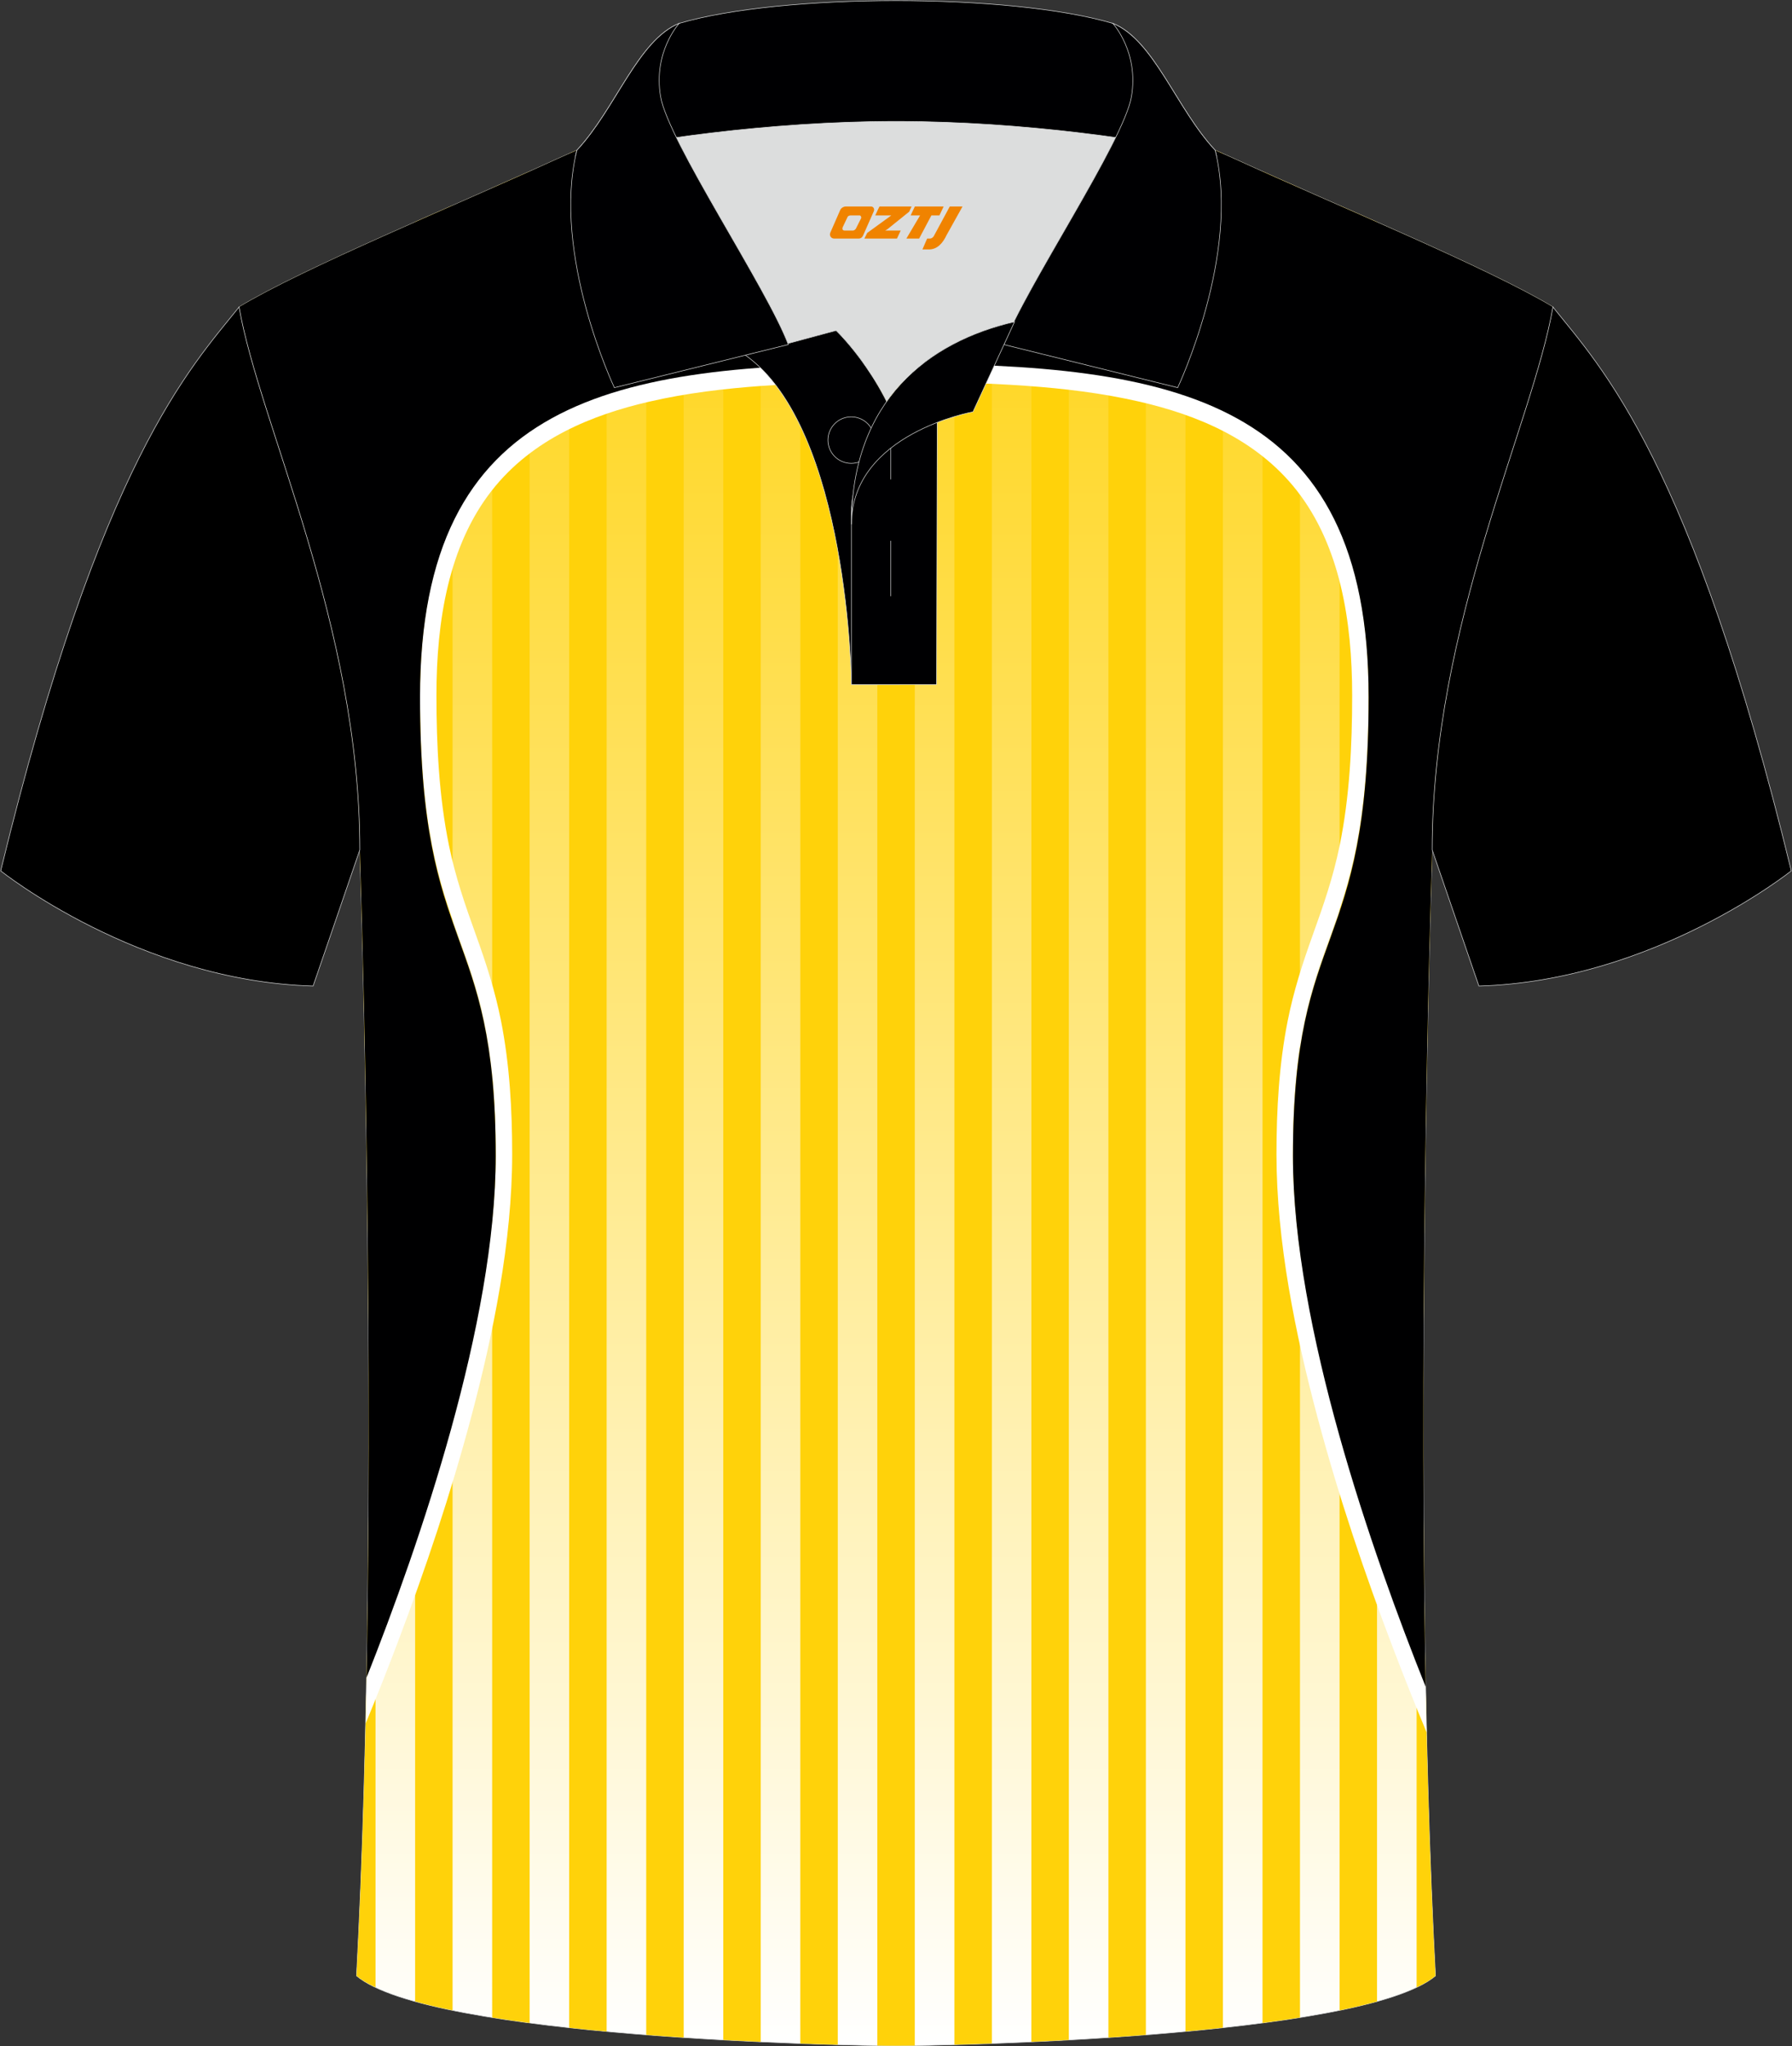<?xml version="1.0" encoding="utf-8"?>
<!-- Generator: Adobe Illustrator 24.0.0, SVG Export Plug-In . SVG Version: 6.00 Build 0)  -->
<svg xmlns="http://www.w3.org/2000/svg" xmlns:xlink="http://www.w3.org/1999/xlink" version="1.1" id="图层_1" x="0px" y="0px" width="379.8px" height="433.5px" viewBox="0 0 379.8 433.5" enable-background="new 0 0 379.8 433.5" xml:space="preserve">
<rect x="0" y="0" width="379.8" height="433.5" fill="#333333" stroke="none"/>
<g>
	<linearGradient id="SVGID_1_" gradientUnits="userSpaceOnUse" x1="189.9" y1="433.372" x2="189.9" y2="27.748">
		<stop offset="0" style="stop-color:#FFFFFF"/>
		<stop offset="1" style="stop-color:#FFD20A"/>
	</linearGradient>
	
		<path fill-rule="evenodd" clip-rule="evenodd" fill="url(#SVGID_1_)" stroke="#DCDDDD" stroke-width="0.118" stroke-miterlimit="22.926" d="   M76.26,180.05c0,0,4.68,137.15-0.7,238.51c15.6,13.15,104.62,14.84,114.34,14.82c9.72,0.03,98.74-1.67,114.34-14.82   c-5.38-101.36-0.7-238.51-0.7-238.51c0-47.79,21.31-90.25,25.59-115.01c-13.68-8.25-45.44-21.32-67.38-31.34   c-5.84-2.66-10.73-4.57-15.09-5.94L133.1,27.75c-4.32,1.37-9.2,3.29-15.06,5.95C96.1,43.72,64.34,56.79,50.67,65.04   C54.95,89.8,76.26,132.26,76.26,180.05z"/>
	<g>
		<path fill-rule="evenodd" clip-rule="evenodd" fill="#FFD20A" d="M79.59,60.28c-2.09,20.77-4.98,39.31-7.94,51.1v27.95    c2.74,12.89,4.61,26.57,4.61,40.71c0,0,4.68,137.15-0.7,238.51c1.03,0.87,2.4,1.69,4.03,2.46V60.28L79.59,60.28L79.59,60.28z     M87.98,424c2.43,0.67,5.09,1.3,7.94,1.88V43.54c-2.64,1.16-5.3,2.33-7.94,3.5V424L87.98,424z M104.31,427.4    c2.56,0.41,5.22,0.79,7.94,1.15V36.32c-2.57,1.15-5.23,2.33-7.94,3.53V427.4L104.31,427.4z M120.63,429.56    c2.62,0.29,5.27,0.55,7.94,0.8V29.31c-2.44,0.91-5.07,1.98-7.94,3.24V429.56L120.63,429.56z M136.96,431.07    c2.67,0.21,5.32,0.4,7.94,0.57V27.75l-7.94,0V431.07L136.96,431.07z M153.29,432.15c2.73,0.15,5.38,0.28,7.94,0.4V27.75l-7.94,0    V432.15L153.29,432.15z M169.62,432.9c2.87,0.11,5.54,0.19,7.94,0.26V27.75l-7.94,0V432.9L169.62,432.9z M185.95,433.34    c1.8,0.03,3.15,0.04,3.95,0.03c0.81,0,2.17-0.01,3.98-0.03V27.76l-7.94,0V433.34L185.95,433.34z M202.28,433.15    c2.4-0.07,5.07-0.15,7.94-0.26V27.76l-7.94,0V433.15L202.28,433.15z M218.59,432.55c2.56-0.12,5.21-0.25,7.94-0.4V27.76l-7.94,0    V432.55L218.59,432.55z M234.92,431.64c2.62-0.17,5.27-0.36,7.94-0.57V27.76l-7.94,0V431.64L234.92,431.64z M251.25,430.35    c2.66-0.25,5.32-0.51,7.94-0.8v-397c-2.86-1.25-5.49-2.32-7.94-3.22V430.35L251.25,430.35z M267.58,428.55    c2.72-0.36,5.38-0.74,7.94-1.15V39.86c-2.71-1.2-5.37-2.38-7.94-3.53V428.55L267.58,428.55z M283.91,425.88    c2.85-0.58,5.51-1.21,7.94-1.88V47.06l-7.94-3.5V425.88L283.91,425.88z M300.24,421.01c1.62-0.77,2.97-1.58,4-2.45    c-5.38-101.36-0.7-238.51-0.7-238.51c0-14.2,1.88-27.93,4.64-40.86v-28.03c-3.11-11.98-5.92-30.16-7.94-50.35V421.01z"/>
		<path fill-rule="evenodd" clip-rule="evenodd" fill="#FFFFFF" d="M77.69,355.01c11.3-28.48,27.37-75.2,27.37-110.47    c0-49.89-16.04-41.7-16.04-97.21c0-63.39,40.96-70.67,100.53-70.67c59.57,0,100.54,7.31,100.52,70.69    c0,55.51-16.04,47.33-16.04,97.21c0,36.07,16.8,84.11,28.12,112.37c0.06,3.36,0.13,6.71,0.21,10.06c-2.42-5.8-4.75-11.66-7-17.55    c-6.1-15.97-11.66-32.44-16.13-49.21c-4.65-17.43-8.69-37.24-8.69-55.67c0-9.46,0.54-19.07,2.37-28.28    c1.28-6.44,3.14-12.14,5.3-18.17c2.29-6.36,4.33-12.2,5.72-18.99c2.11-10.27,2.65-21.23,2.65-31.8c0-15.76-2.56-31.67-11.72-43.38    c-8.64-11.03-21.39-16.08-33.31-18.84c-7.9-1.82-15.99-2.79-24.01-3.36c-9.31-0.67-18.66-0.84-27.99-0.84    c-9.33,0-18.67,0.17-27.99,0.84c-8.02,0.58-16.11,1.53-24.01,3.36c-11.93,2.76-24.67,7.8-33.32,18.82    c-9.16,11.69-11.73,27.6-11.73,43.36c0,10.57,0.54,21.51,2.65,31.8c1.39,6.79,3.43,12.63,5.72,18.99    c2.17,6.03,4.03,11.73,5.31,18.17c1.83,9.21,2.37,18.82,2.37,28.27c0,18.43-4.04,38.24-8.69,55.68    c-4.31,16.19-9.65,32.09-15.49,47.53c-2.2,5.82-4.49,11.61-6.86,17.35C77.56,361.72,77.63,358.37,77.69,355.01z"/>
		<path fill-rule="evenodd" clip-rule="evenodd" fill="#000001" d="M77.68,355.41c11.3-28.48,27.38-75.21,27.38-110.49    c0-49.89-16.04-41.7-16.04-97.21c0-63.39,40.96-70.67,100.53-70.67c59.56,0,100.54,7.31,100.52,70.69    c0,55.51-16.04,47.33-16.04,97.21c0,36.07,16.81,84.12,28.13,112.39c-1.66-87.81,1.39-177.27,1.39-177.27    c0-47.79,21.31-90.25,25.59-115.01c-13.68-8.25-45.44-21.32-67.38-31.34c-5.84-2.66-10.73-4.57-15.09-5.94L133.1,27.75    c-4.32,1.37-9.2,3.29-15.06,5.95C96.1,43.72,64.34,56.79,50.67,65.04c4.28,24.75,25.59,67.22,25.59,115.01    C76.26,180.05,79.26,268.21,77.68,355.41z"/>
	</g>
	<g>
		<path fill-rule="evenodd" clip-rule="evenodd" fill="#DCDDDD" d="M187.92,85.04c6.44-9.11,16.35-14.37,26.94-16.84    c5.24-10.64,16.08-27.82,21.62-39.14c-26.77-6.52-66.39-6.52-93.16,0c6.42,13.14,20,34.17,23.66,43.71l10.21-2.75    C177.2,70.02,183.2,75.69,187.92,85.04z"/>
		
			<path fill-rule="evenodd" clip-rule="evenodd" fill="#000002" stroke="#DCDDDD" stroke-width="0.118" stroke-miterlimit="22.926" d="    M157.94,75.21l19.26-5.19c0,0,11.74,11.1,15.3,27.84c3.55,16.74-1.86,47.18-1.86,47.18h-10.18    C180.46,145.03,179.93,90.78,157.94,75.21z"/>
		
			<path fill-rule="evenodd" clip-rule="evenodd" fill="#000002" stroke="#DCDDDD" stroke-width="0.118" stroke-miterlimit="22.926" d="    M180.46,107.49v37.54h18.04l0.14-60.77C189.8,87.17,180.95,98.7,180.46,107.49z"/>
		
			<path fill-rule="evenodd" clip-rule="evenodd" fill="#000002" stroke="#DCDDDD" stroke-width="0.118" stroke-miterlimit="22.926" d="    M121.98,33.04c13.38-3.26,40.91-7.33,67.92-7.33c27,0,54.53,4.07,67.92,7.33l-0.28-1.2c-8.22-8.78-12.93-23.33-21.69-26.89    c-10.94-3.22-28.44-4.82-45.95-4.82c-17.5,0-35.01,1.61-45.95,4.82c-8.77,3.57-13.47,18.11-21.69,26.89L121.98,33.04z"/>
		
			<path fill-rule="evenodd" clip-rule="evenodd" fill="#000002" stroke="#DCDDDD" stroke-width="0.118" stroke-miterlimit="22.926" d="    M143.95,4.95c0,0-5.58,6.05-3.94,15.53c1.63,9.49,22.57,40.53,27.06,52.51l-36.86,9.13c0,0-13.39-28.22-7.95-50.28    C130.49,23.06,135.19,8.52,143.95,4.95z"/>
		
			<path fill-rule="evenodd" clip-rule="evenodd" fill="#000002" stroke="#DCDDDD" stroke-width="0.118" stroke-miterlimit="22.926" d="    M235.85,4.95c0,0,5.58,6.05,3.95,15.53c-1.63,9.49-22.57,40.53-27.06,52.51l36.86,9.13c0,0,13.39-28.22,7.95-50.28    C249.32,23.06,244.61,8.52,235.85,4.95z"/>
		
			<path fill-rule="evenodd" clip-rule="evenodd" fill="#000002" stroke="#DCDDDD" stroke-width="0.118" stroke-miterlimit="22.926" d="    M180.41,98.16c2.72,0,4.93-2.22,4.93-4.93c0-2.72-2.22-4.93-4.93-4.93c-2.72,0-4.93,2.21-4.93,4.93    C175.48,95.95,177.7,98.16,180.41,98.16z"/>
		
			<line fill-rule="evenodd" clip-rule="evenodd" fill="none" stroke="#DCDDDD" stroke-width="0.118" stroke-miterlimit="22.926" x1="188.8" y1="114.56" x2="188.8" y2="126.31"/>
		
			<line fill-rule="evenodd" clip-rule="evenodd" fill="none" stroke="#DCDDDD" stroke-width="0.118" stroke-miterlimit="22.926" x1="188.8" y1="89.8" x2="188.8" y2="101.56"/>
		
			<path fill-rule="evenodd" clip-rule="evenodd" fill="#000002" stroke="#DCDDDD" stroke-width="0.118" stroke-miterlimit="22.926" d="    M215.02,68.17l-8.81,19.08c0,0-25.75,4.58-25.75,23.82C180.46,84.88,196.75,72.37,215.02,68.17z"/>
		
	</g>
	<path fill-rule="evenodd" clip-rule="evenodd" stroke="#DCDDDD" stroke-width="0.118" stroke-miterlimit="22.926" d="M50.67,65.04   C40.43,77.84,21.31,97.46,0.15,184.48c0,0,29.19,23.38,66.21,24.4c0,0,7.17-20.82,9.9-28.84C76.26,132.26,54.95,89.8,50.67,65.04z"/>
	<path fill-rule="evenodd" clip-rule="evenodd" stroke="#DCDDDD" stroke-width="0.118" stroke-miterlimit="22.926" d="   M329.13,65.04c10.24,12.8,29.36,32.42,50.52,119.44c0,0-29.19,23.38-66.21,24.4c0,0-7.16-20.82-9.9-28.84   C303.54,132.26,324.85,89.8,329.13,65.04z"/>
</g>
<g>
	<path fill="#F08300" d="M201.3,43.74l-3.4,6.3c-0.2,0.3-0.5,0.5-0.8,0.5h-0.6l-1,2.3h1.2c2,0.1,3.2-1.5,3.9-3L204,43.74h-2.5L201.3,43.74z"/>
	<polygon fill="#F08300" points="194.1,43.74 ,200,43.74 ,199.1,45.64 ,197.4,45.64 ,194.8,50.54 ,192.1,50.54 ,195,45.64 ,193,45.64 ,193.9,43.74"/>
	<polygon fill="#F08300" points="188.1,48.84 ,187.6,48.84 ,188.1,48.54 ,192.7,44.84 ,193.2,43.74 ,186.4,43.74 ,186.1,44.34 ,185.5,45.64 ,188.3,45.64 ,188.9,45.64 ,183.8,49.34    ,183.2,50.54 ,189.8,50.54 ,190.1,50.54 ,190.9,48.84"/>
	<path fill="#F08300" d="M184.6,43.74H179.3C178.8,43.74,178.3,44.04,178.1,44.44L176,49.24C175.7,49.84,176.1,50.54,176.8,50.54h5.2c0.4,0,0.7-0.2,0.9-0.6L185.2,44.74C185.4,44.24,185.1,43.74,184.6,43.74z M182.5,46.24L181.4,48.44C181.2,48.74,180.9,48.84,180.8,48.84l-1.8,0C178.8,48.84,178.4,48.74,178.6,48.14l1-2.1c0.1-0.3,0.4-0.4,0.7-0.4h1.9   C182.4,45.64,182.6,45.94,182.5,46.24z"/>
</g>
</svg>